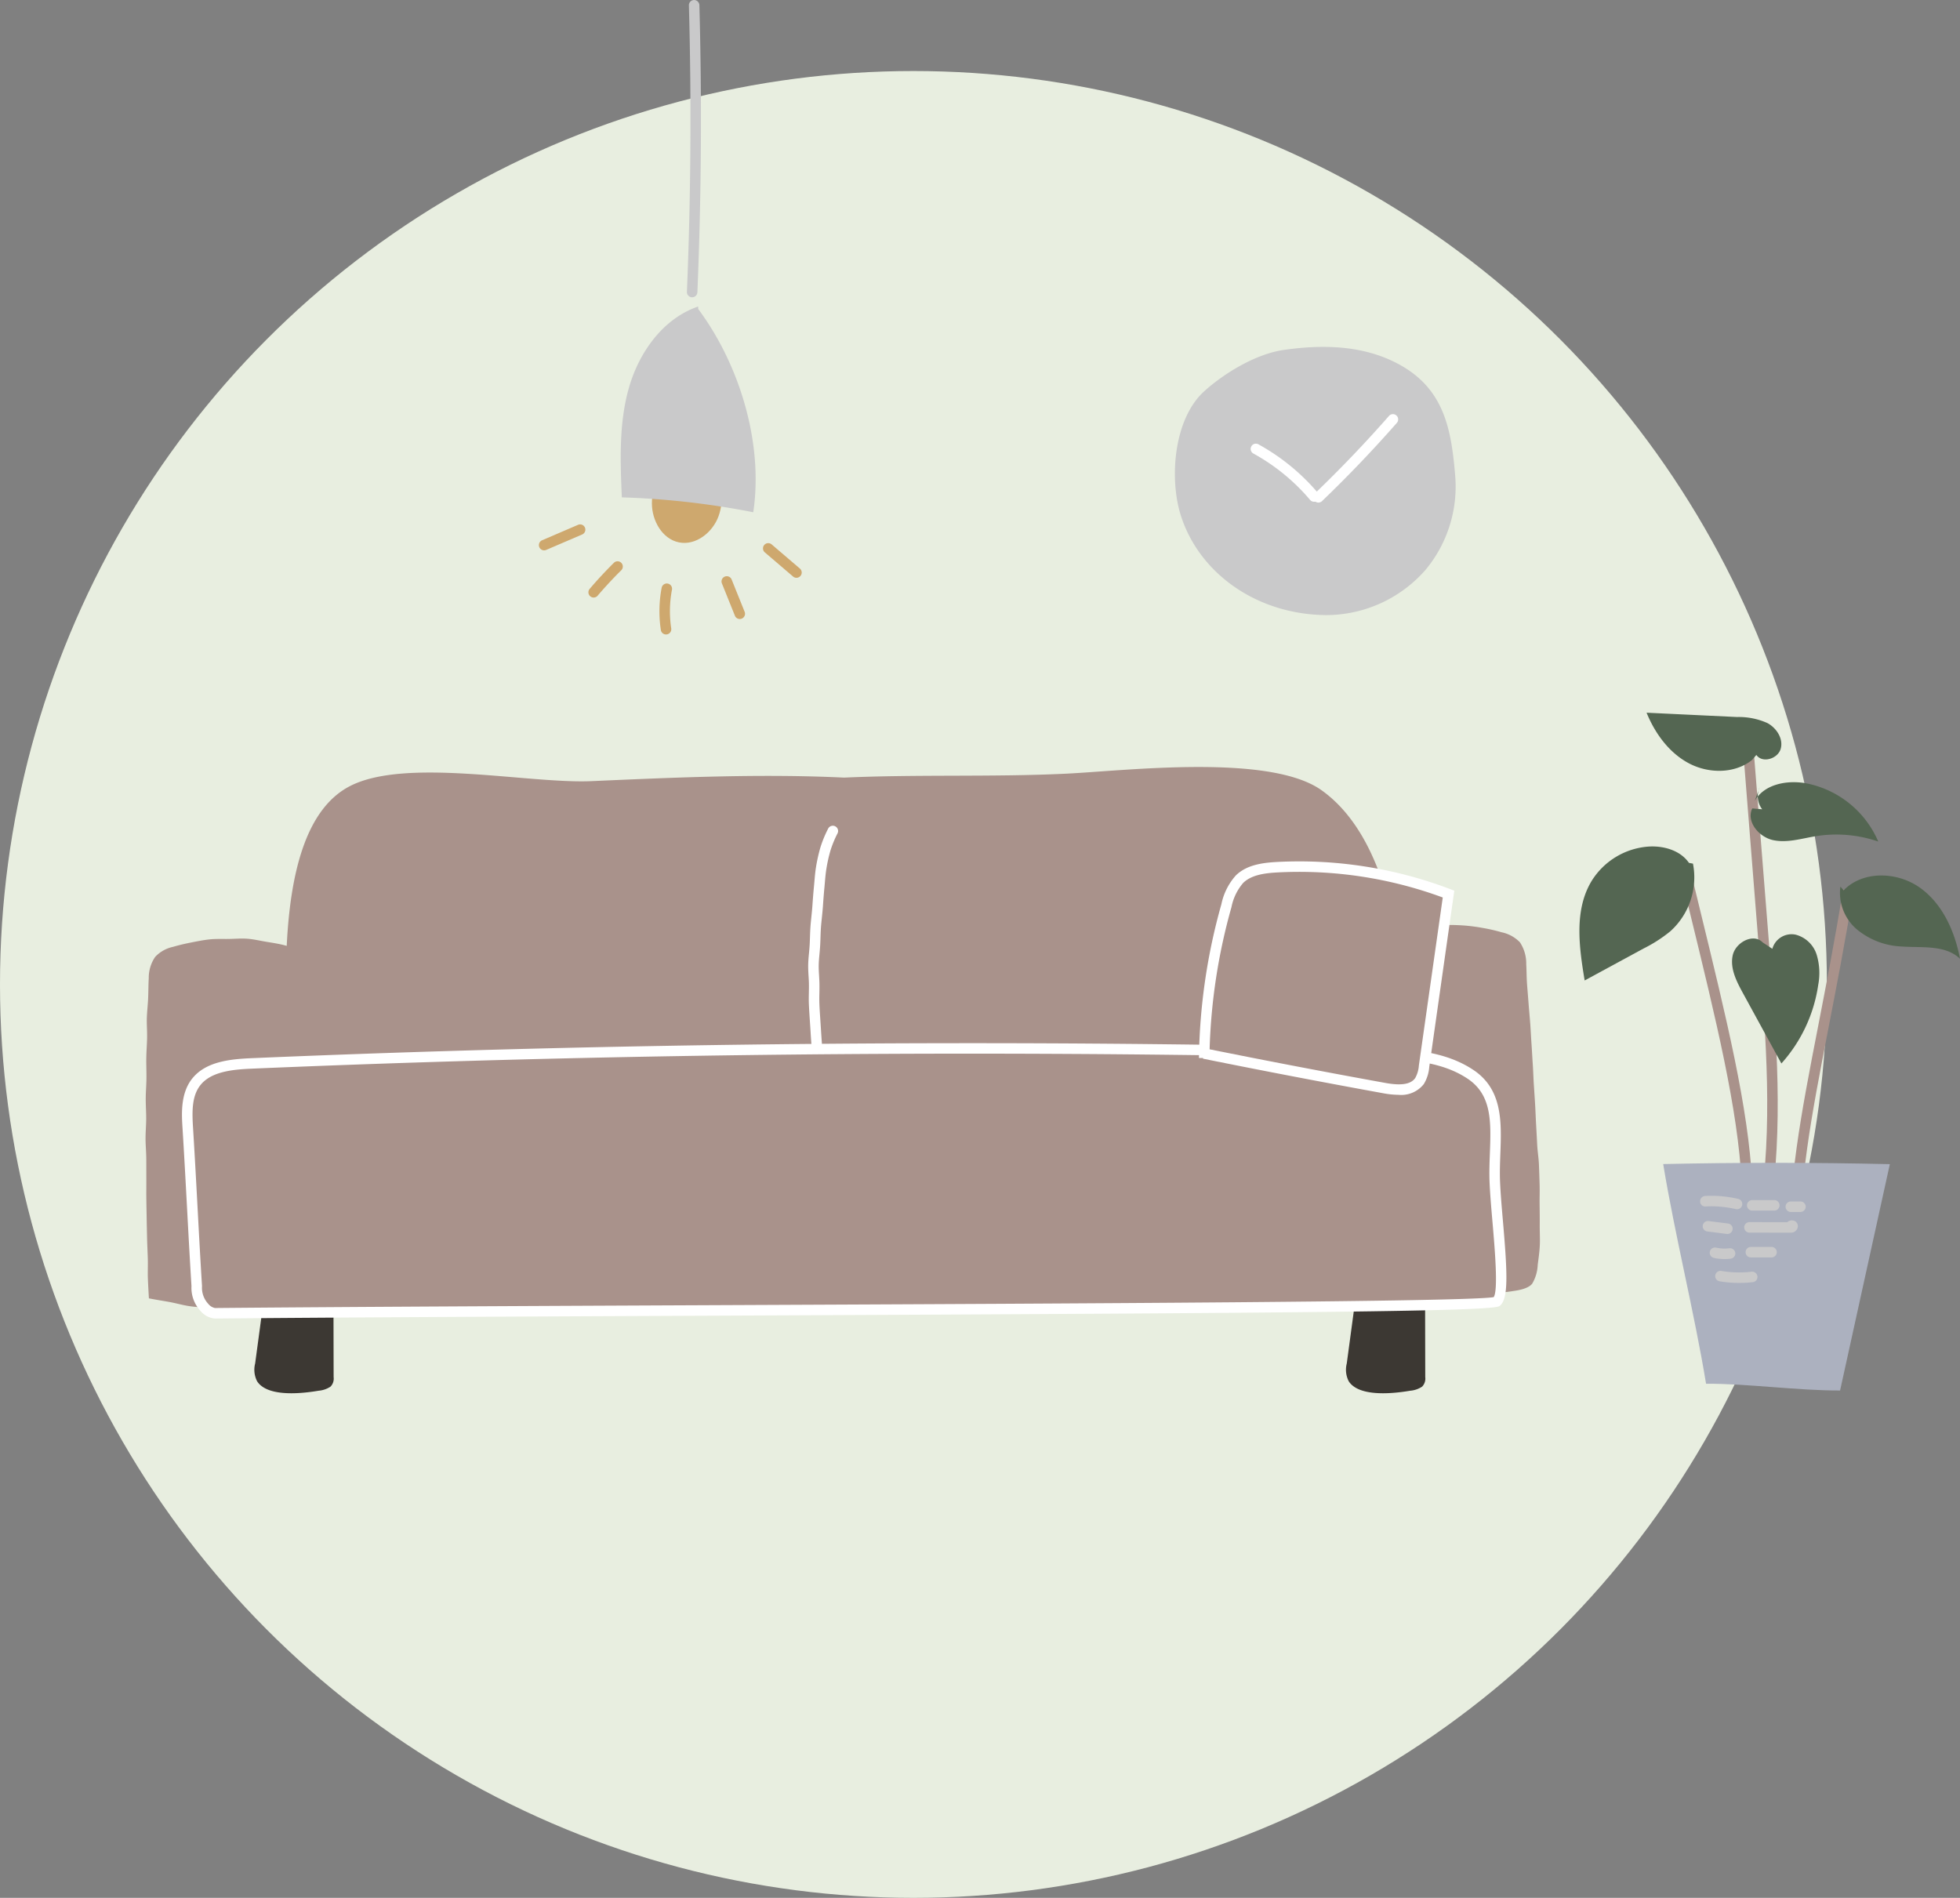 <svg xmlns="http://www.w3.org/2000/svg" xmlns:xlink="http://www.w3.org/1999/xlink" width="373.357" height="361.529" viewBox="0 0 373.357 361.529"><rect x="0" y="0" width="373.357" height="361.529" fill="#808080" stroke="none"/><defs><clipPath id="clip-path"><rect id="&#x9577;&#x65B9;&#x5F62;_24863" data-name="&#x9577;&#x65B9;&#x5F62; 24863" width="345.631" height="265.409" fill="none"></rect></clipPath><clipPath id="clip-path-3"><rect id="&#x9577;&#x65B9;&#x5F62;_24861" data-name="&#x9577;&#x65B9;&#x5F62; 24861" width="20.109" height="16.601" fill="none"></rect></clipPath></defs><g id="_House_cleaning" data-name=" House_cleaning" transform="translate(-529 -2435.06)"><circle id="&#x6955;&#x5186;&#x5F62;_35" data-name="&#x6955;&#x5186;&#x5F62; 35" cx="174" cy="174" r="174" transform="translate(529 2448.59)" fill="#e8eee0"></circle><g id="&#x30B0;&#x30EB;&#x30FC;&#x30D7;_9981" data-name="&#x30B0;&#x30EB;&#x30FC;&#x30D7; 9981" transform="translate(556.726 2435.06)"><g id="&#x30B0;&#x30EB;&#x30FC;&#x30D7;_9980" data-name="&#x30B0;&#x30EB;&#x30FC;&#x30D7; 9980" clip-path="url(#clip-path)"><g id="&#x30B0;&#x30EB;&#x30FC;&#x30D7;_9979" data-name="&#x30B0;&#x30EB;&#x30FC;&#x30D7; 9979"><g id="&#x30B0;&#x30EB;&#x30FC;&#x30D7;_9978" data-name="&#x30B0;&#x30EB;&#x30FC;&#x30D7; 9978" clip-path="url(#clip-path)"><path id="&#x30D1;&#x30B9;_39722" data-name="&#x30D1;&#x30B9; 39722" d="M60.77,45.228c.788,3.2,1.3,6.642.194,9.749s-4.316,5.681-7.55,5.029c-3.194-.642-5.151-4.142-5.161-7.4s1.449-6.319,2.874-9.247" transform="translate(48.2 43.314)" fill="#cea86e"></path><path id="&#x30D1;&#x30B9;_39723" data-name="&#x30D1;&#x30B9; 39723" d="M12.372,123.036,10.507,136.89a4.811,4.811,0,0,0,.38,3.39c1.8,2.782,7.47,2.515,11.7,1.793a4.794,4.794,0,0,0,2.283-.786,2.184,2.184,0,0,0,.588-1.807q-.018-8.245-.032-16.5" transform="translate(10.368 122.852)" fill="#3c3833"></path><path id="&#x30D1;&#x30B9;_39724" data-name="&#x30D1;&#x30B9; 39724" d="M116.4,123.036l-1.865,13.854a4.811,4.811,0,0,0,.38,3.39c1.8,2.782,7.47,2.515,11.7,1.793a4.794,4.794,0,0,0,2.283-.786,2.184,2.184,0,0,0,.588-1.807q-.018-8.245-.032-16.5" transform="translate(114.281 122.852)" fill="#3c3833"></path><path id="&#x30D1;&#x30B9;_39725" data-name="&#x30D1;&#x30B9; 39725" d="M.638,157.979c-.064-1.123-.14-2.391-.194-3.792-.046-1.181.024-2.459-.014-3.8C.394,149.17.322,147.9.292,146.577c-.026-1.229-.058-2.5-.08-3.808-.022-1.241-.048-2.513-.064-3.806-.016-1.251.008-2.525,0-3.81-.01-1.259,0-2.533-.01-3.814C.128,130.074,0,128.8,0,127.527s.12-2.551.122-3.82-.094-2.555-.086-3.816c.008-1.289.12-2.565.134-3.82.014-1.3-.05-2.579-.03-3.826.02-1.309.124-2.585.152-3.818.028-1.323-.084-2.6-.048-3.818.042-1.347.2-2.619.248-3.8.058-1.4.044-2.677.118-3.8a7.048,7.048,0,0,1,1.219-4.068,6.484,6.484,0,0,1,3.384-1.913c1.147-.336,2.311-.608,3.484-.838s2.347-.47,3.538-.592,2.389-.064,3.584-.08,2.395-.13,3.588-.04,2.363.374,3.542.57,2.363.37,3.52.672,2.315.64,3.44,1.047c.072,1.159.162,2.435.232,3.792.06,1.2.07,2.467.128,3.794.052,1.217.156,2.485.206,3.794.048,1.231.144,2.5.188,3.8.044,1.239-.048,2.511-.006,3.8.038,1.247.14,2.513.178,3.8.038,1.253.134,2.521.17,3.8.034,1.257-.028,2.525.006,3.8s.014,2.535.044,3.8.224,2.537.254,3.8,0,2.547.032,3.808c.028,1.279-.032,2.551-.006,3.806.028,1.287.1,2.559.124,3.808.026,1.3.076,2.569.1,3.812.026,1.3,0,2.575.024,3.808.024,1.313-.014,2.585.008,3.8.024,1.331.112,2.6.134,3.8.024,1.359.07,2.623.09,3.784-1.3.142-2.595.322-3.9.392s-2.617.078-3.926.084-2.613-.128-3.92-.182-2.613-.088-3.918-.194-2.6-.286-3.9-.44-2.619-.176-3.91-.37-2.563-.568-3.846-.8-2.581-.424-3.858-.686" transform="translate(0 89.348)" fill="#a9928b"></path><path id="&#x30D1;&#x30B9;_39726" data-name="&#x30D1;&#x30B9; 39726" d="M147.839,156.478a7.708,7.708,0,0,0,1.051-3.592c.134-1.087.336-2.365.4-3.806.05-1.173-.026-2.457-.018-3.822.008-1.209-.006-2.487-.024-3.82-.018-1.231.04-2.511,0-3.824-.036-1.243-.076-2.519-.128-3.816-.05-1.255-.27-2.525-.334-3.812-.06-1.263-.134-2.537-.206-3.816s-.112-2.551-.188-3.824-.164-2.557-.246-3.822c-.082-1.289-.112-2.569-.2-3.824-.088-1.3-.15-2.585-.238-3.834-.094-1.313-.148-2.595-.238-3.828-.1-1.331-.226-2.607-.316-3.816-.1-1.363-.212-2.641-.3-3.81-.1-1.443-.084-2.729-.154-3.808a7.283,7.283,0,0,0-1.2-4.152,6.741,6.741,0,0,0-3.47-1.907,33.058,33.058,0,0,0-3.5-.81,35.561,35.561,0,0,0-3.564-.478c-1.193-.086-2.4-.13-3.6-.1s-2.387.228-3.578.362-2.393.2-3.57.43-2.321.608-3.472.929-2.377.628-3.5,1.035c-.074,1.179-.082,2.511-.142,3.86-.054,1.209-.182,2.481-.226,3.806-.04,1.227.064,2.5.032,3.816-.032,1.237-.168,2.507-.194,3.806-.024,1.247.034,2.521.014,3.812-.018,1.255-.126,2.527-.14,3.814-.014,1.261.024,2.535.012,3.816-.01,1.265-.03,2.539-.038,3.814s.052,2.549.046,3.822-.138,2.553-.142,3.82c-.006,1.283.14,2.559.136,3.82,0,1.289-.146,2.567-.15,3.824,0,1.3.068,2.575.064,3.828,0,1.3.014,2.579.008,3.82-.006,1.313,0,2.591-.006,3.82-.01,1.327-.068,2.6-.082,3.816-.014,1.349.012,2.6-.01,3.782,1.225.134,2.545.236,3.954.412,1.271.158,2.589.458,3.95.628,1.3.162,2.643.264,3.978.418s2.673.24,3.986.366c1.361.13,2.691.336,3.976.418,1.405.088,2.75.192,4,.2a27.848,27.848,0,0,0,3.98-.374c1.747-.238,2.98-.654,3.59-1.4" transform="translate(116.303 88.053)" fill="#a9928b"></path><path id="&#x30D1;&#x30B9;_39727" data-name="&#x30D1;&#x30B9; 39727" d="M226.433,120.046c-.494-13.8-3.616-33.909-15.693-42.523-9.907-7.066-37.418-3.69-48.791-3.15-13.944.662-28.119.106-42.159.744-15.961-.77-32.246-.026-48.154.674-11.918.526-35.373-4.577-46.031.971C8.725,85.55,14.342,126.05,14.342,141.12l-1.051,1.051c7.828,1.341,10.732,4.27,19.973,3.124,9.629-1.191,19.016-4,28.856-5.353,19.124-2.631,41.329,6.662,60.365,5.377a41.3,41.3,0,0,0,2.421-12.553c4.967,1.839,10.594,6.616,16.2,6.349,10.98-.52,22.836-8.242,33.648-7.232,8.168.762,38.807,3.486,46.431.238,6.309-2.689,5.537-4.08,5.251-12.075" transform="translate(13.277 73.015)" fill="#a9928b"></path><path id="&#x30D1;&#x30B9;_39728" data-name="&#x30D1;&#x30B9; 39728" d="M65.34,136.18h-.032a1,1,0,0,1-.967-1.033c.042-1.281.042-2.513.032-3.716-.012-1.273-.03-2.509-.084-3.722-.036-.832-.1-1.651-.16-2.471l-.094-1.245c-.056-.85-.122-1.7-.188-2.549l-.09-1.189c-.068-.9-.126-1.817-.182-2.743l-.122-1.853c-.066-.963-.128-1.945-.172-2.952-.032-.722-.02-1.455-.006-2.2.01-.522.022-1.053.012-1.593,0-.5-.034-1-.066-1.517-.044-.744-.088-1.505-.072-2.285.014-.7.08-1.413.15-2.143.052-.538.1-1.083.132-1.641.024-.45.038-.906.054-1.367.026-.792.054-1.6.124-2.429.044-.516.1-1.031.15-1.547.072-.7.144-1.393.192-2.091.084-1.229.18-2.459.3-3.684l.084-.945c.078-.929.16-1.859.314-2.772a31.976,31.976,0,0,1,.834-3.7,22.623,22.623,0,0,1,1.461-3.54,1,1,0,1,1,1.8.878,20.928,20.928,0,0,0-1.339,3.23,28.985,28.985,0,0,0-.78,3.464c-.144.86-.22,1.733-.294,2.609l-.086.967c-.116,1.205-.208,2.417-.29,3.628-.052.722-.126,1.441-.2,2.159-.052.506-.106,1.009-.15,1.511-.066.794-.092,1.569-.116,2.327-.014.476-.032.945-.056,1.405-.032.586-.086,1.159-.138,1.725-.064.68-.126,1.343-.142,2-.014.724.026,1.429.07,2.123.032.544.064,1.083.068,1.613.008.558,0,1.107-.01,1.651-.016.706-.026,1.4,0,2.083.04.989.106,1.955.17,2.9l.12,1.859c.058.917.116,1.823.186,2.721l.088,1.185c.066.856.132,1.709.19,2.567l.088,1.229c.064.838.13,1.679.166,2.531.056,1.237.076,2.5.086,3.794.012,1.227.012,2.491-.034,3.8a1,1,0,0,1-1,.965" transform="translate(63.077 78.607)" fill="#fff"></path><path id="&#x30D1;&#x30B9;_39729" data-name="&#x30D1;&#x30B9; 39729" d="M5.781,145.193c-.624-9.969-1.089-20.249-1.711-30.22-.192-3.042-.288-6.389,1.705-8.791,2.365-2.852,6.69-3.254,10.516-3.418,69.446-2.956,143.668-3.614,213.148-1.967,6.588.156,13.6.462,18.984,4.05,6.616,4.416,4.324,12.689,4.619,20.353s2.387,21.5.314,22.975S90.63,149.635,9.269,150.364c-1.421.012-3.682-2.281-3.488-5.171" transform="translate(3.97 99.805)" fill="#a9928b"></path><path id="&#x30D1;&#x30B9;_39730" data-name="&#x30D1;&#x30B9; 39730" d="M9.757,151.865a3.965,3.965,0,0,1-2.721-1.407,6.425,6.425,0,0,1-1.755-4.763c-.312-4.965-.582-10.007-.854-15.052s-.544-10.12-.856-15.1c-.166-2.651-.416-6.656,1.935-9.493,2.617-3.158,7.174-3.6,11.244-3.778,69.28-2.948,143.008-3.63,213.212-1.969,7.486.178,14.118.618,19.515,4.218,5.583,3.726,5.351,9.953,5.127,15.973-.062,1.707-.128,3.474-.062,5.173.084,2.193.314,4.871.56,7.706.866,10.023,1.079,14.88-.666,16.123-1.413,1.007-35.826,1.319-145.617,1.809-35.351.158-71.907.32-99.042.564Zm144.081-50.454c-46.093,0-92.466.959-137,2.856-3.638.152-7.7.528-9.789,3.056-1.7,2.055-1.671,5-1.479,8.092.312,4.987.586,10.055.858,15.12s.544,10.118.856,15.1l0,.064,0,.064a4.492,4.492,0,0,0,1.209,3.326,2.2,2.2,0,0,0,1.267.78h0c27.141-.244,63.7-.406,99.054-.564,65.5-.294,139.646-.622,144.525-1.513.892-1.287.194-9.375-.226-14.248-.248-2.858-.48-5.559-.568-7.8-.068-1.775,0-3.58.064-5.325.222-5.973.414-11.132-4.24-14.236-4.947-3.3-11.284-3.712-18.452-3.882-25.03-.592-50.514-.888-76.079-.888" transform="translate(3.468 99.304)" fill="#fff"></path><path id="&#x30D1;&#x30B9;_39731" data-name="&#x30D1;&#x30B9; 39731" d="M100.9,119.051a112.26,112.26,0,0,1,4.232-29.012,10.979,10.979,0,0,1,2.5-5.067c1.829-1.775,4.581-2.131,7.128-2.271a79.683,79.683,0,0,1,32.678,5.119q-2.333,16.4-4.661,32.79a6.423,6.423,0,0,1-.864,2.822c-1.387,1.989-4.34,1.777-6.724,1.343q-17.2-3.124-34.331-6.586" transform="translate(100.756 82.495)" fill="#a9928b"></path><path id="&#x30D1;&#x30B9;_39732" data-name="&#x30D1;&#x30B9; 39732" d="M138.441,126.564a16.7,16.7,0,0,1-2.942-.3c-11.462-2.085-23.019-4.3-34.349-6.588l.024-.124-.79-.012a113.348,113.348,0,0,1,4.27-29.268,11.809,11.809,0,0,1,2.77-5.515c2.037-1.975,4.939-2.393,7.77-2.551a80.994,80.994,0,0,1,33.09,5.183l.744.286-4.773,33.58a7.335,7.335,0,0,1-1.033,3.254,5.477,5.477,0,0,1-4.779,2.059m-36.022-8.677c11.038,2.225,22.282,4.378,33.44,6.4,3.072.56,4.891.266,5.723-.931a5.677,5.677,0,0,0,.694-2.389l4.55-32A79,79,0,0,0,115.3,84.2c-2.443.136-4.921.472-6.486,1.991a10.058,10.058,0,0,0-2.237,4.621,111.2,111.2,0,0,0-4.16,27.077" transform="translate(100.275 81.996)" fill="#fff"></path><path id="&#x30D1;&#x30B9;_39733" data-name="&#x30D1;&#x30B9; 39733" d="M158.009,142.662c-.7-13.886-4.787-30.655-9.967-51.884l-1.857-7.62,1.945-.472,1.853,7.618c5.205,21.332,9.317,38.181,10.021,52.255Z" transform="translate(146.026 82.597)" fill="#a9928b"></path><path id="&#x30D1;&#x30B9;_39734" data-name="&#x30D1;&#x30B9; 39734" d="M157.411,161.308,155.436,161c2.6-16.493,1.257-33.422-.044-49.793l-3.238-40.78,1.991-.16,3.238,40.78c1.311,16.489,2.665,33.538.028,50.265" transform="translate(151.988 70.187)" fill="#a9928b"></path><path id="&#x30D1;&#x30B9;_39735" data-name="&#x30D1;&#x30B9; 39735" d="M156.764,154.791c-.548-13.739,2.045-27.1,5.333-44.02,1.483-7.64,3.164-16.3,4.745-26.01l1.971.32c-1.585,9.745-3.268,18.418-4.755,26.07-3.26,16.791-5.835,30.056-5.3,43.562Z" transform="translate(156.519 84.669)" fill="#a9928b"></path><path id="&#x30D1;&#x30B9;_39736" data-name="&#x30D1;&#x30B9; 39736" d="M152.79,152.9c-2.209-13.485-5.955-28.365-8.164-41.849q21.582-.474,43.172.018-4.74,21.561-9.477,43.118c-8,.036-17.534-1.323-25.532-1.287" transform="translate(144.468 110.696)" fill="#acb1bf"></path><path id="&#x30D1;&#x30B9;_39737" data-name="&#x30D1;&#x30B9; 39737" d="M157.506,83.795c-1.605-2.331-4.679-3.25-7.506-3.116a13.909,13.909,0,0,0-11.028,6.556c-3.362,5.539-2.4,12.569-1.329,18.96q5.613-3.046,11.226-6.091a27.188,27.188,0,0,0,5.089-3.276,13.808,13.808,0,0,0,4.316-12.889" transform="translate(136.492 80.578)" fill="#546652"></path><path id="&#x30D1;&#x30B9;_39738" data-name="&#x30D1;&#x30B9; 39738" d="M162.194,86.255c3.682-3.806,10.264-3.558,14.564-.47s6.606,8.311,7.6,13.515c-2.824-2.729-7.336-2.051-11.25-2.349a14.248,14.248,0,0,1-8.379-3.234,9.153,9.153,0,0,1-3.162-8.16" transform="translate(161.278 83.343)" fill="#546652"></path><path id="&#x30D1;&#x30B9;_39739" data-name="&#x30D1;&#x30B9; 39739" d="M157.025,90.588c-1.761-1.825-5.157-.03-5.707,2.445s.708,4.955,1.925,7.18q3.67,6.716,7.344,13.435a28.545,28.545,0,0,0,7.02-15,12.084,12.084,0,0,0-.3-5.717,5.715,5.715,0,0,0-4-3.82,3.8,3.8,0,0,0-4.444,2.693" transform="translate(151.021 88.938)" fill="#546652"></path><path id="&#x30D1;&#x30B9;_39740" data-name="&#x30D1;&#x30B9; 39740" d="M163.084,76.971c-3.348,2.621-8.3,2.567-12.043.556s-6.391-5.671-8-9.607l17.239.822a13.3,13.3,0,0,1,5.793,1.159c1.745.949,3.064,3,2.515,4.907s-3.5,2.792-4.632,1.159" transform="translate(142.885 67.846)" fill="#546652"></path><path id="&#x30D1;&#x30B9;_39741" data-name="&#x30D1;&#x30B9; 39741" d="M153.748,78.1c1.845-3.246,6.281-4.024,9.947-3.314a18.865,18.865,0,0,1,13.577,11.064,24.536,24.536,0,0,0-11.86-1.029c-2.731.44-5.5,1.343-8.2.75s-5.143-3.544-3.938-6.033l1.889.166a4.134,4.134,0,0,1-.486-4.2" transform="translate(152.789 74.462)" fill="#546652"></path><g id="&#x30B0;&#x30EB;&#x30FC;&#x30D7;_9977" data-name="&#x30B0;&#x30EB;&#x30FC;&#x30D7; 9977" transform="translate(296.132 227.792)" style="mix-blend-mode: multiply;isolation: isolate"><g id="&#x30B0;&#x30EB;&#x30FC;&#x30D7;_9976" data-name="&#x30B0;&#x30EB;&#x30FC;&#x30D7; 9976"><g id="&#x30B0;&#x30EB;&#x30FC;&#x30D7;_9975" data-name="&#x30B0;&#x30EB;&#x30FC;&#x30D7; 9975" clip-path="url(#clip-path-3)"><path id="&#x30D1;&#x30B9;_39742" data-name="&#x30D1;&#x30B9; 39742" d="M155.18,116.522a.95.95,0,0,1-.224-.026,20.991,20.991,0,0,0-5.759-.51.944.944,0,0,1-1.049-.945,1,1,0,0,1,.947-1.049,22.4,22.4,0,0,1,6.309.558,1,1,0,0,1-.224,1.973" transform="translate(-148.148 -113.958)" fill="#c9c9ca"></path><path id="&#x30D1;&#x30B9;_39743" data-name="&#x30D1;&#x30B9; 39743" d="M157.81,116.367h-4.2a1,1,0,0,1,0-2h4.2a1,1,0,1,1,0,2" transform="translate(-143.688 -113.549)" fill="#c9c9ca"></path><path id="&#x30D1;&#x30B9;_39744" data-name="&#x30D1;&#x30B9; 39744" d="M159.124,116.5h-1.837a1,1,0,0,1,0-2h1.837a1,1,0,0,1,0,2" transform="translate(-140.015 -113.418)" fill="#c9c9ca"></path><path id="&#x30D1;&#x30B9;_39745" data-name="&#x30D1;&#x30B9; 39745" d="M153.089,118.831a.918.918,0,0,1-.128-.008l-3.682-.468a1,1,0,1,1,.254-1.983l3.68.468a1,1,0,0,1-.124,1.991" transform="translate(-147.889 -111.557)" fill="#c9c9ca"></path><path id="&#x30D1;&#x30B9;_39746" data-name="&#x30D1;&#x30B9; 39746" d="M161.1,118.639l-7.756-.008a1,1,0,0,1,0-2l7.218.008a.549.549,0,0,1,.058-.06,1.308,1.308,0,0,1,1.4-.132,1.1,1.1,0,0,1,.506,1.247,1.339,1.339,0,0,1-1.427.943" transform="translate(-143.951 -111.615)" fill="#c9c9ca"></path><path id="&#x30D1;&#x30B9;_39747" data-name="&#x30D1;&#x30B9; 39747" d="M151.887,121.087a9.434,9.434,0,0,1-2.049-.224,1,1,0,0,1,.43-1.953,7.494,7.494,0,0,0,2.569.118,1,1,0,0,1,.254,1.983,9.8,9.8,0,0,1-1.2.076" transform="translate(-147.241 -109.034)" fill="#c9c9ca"></path><path id="&#x30D1;&#x30B9;_39748" data-name="&#x30D1;&#x30B9; 39748" d="M157.416,120.831h-3.938a1,1,0,1,1,0-2h3.938a1,1,0,1,1,0,2" transform="translate(-143.82 -109.09)" fill="#c9c9ca"></path><path id="&#x30D1;&#x30B9;_39749" data-name="&#x30D1;&#x30B9; 39749" d="M154.152,123.411a22.762,22.762,0,0,1-3.736-.312,1,1,0,0,1-.82-1.151,1.01,1.01,0,0,1,1.151-.822,20.47,20.47,0,0,0,5.773.148,1.013,1.013,0,0,1,1.107.878,1,1,0,0,1-.878,1.109,22.6,22.6,0,0,1-2.6.15" transform="translate(-146.714 -106.811)" fill="#c9c9ca"></path></g></g></g><path id="&#x30D1;&#x30B9;_39750" data-name="&#x30D1;&#x30B9; 39750" d="M52.59,56.631h-.042a1,1,0,0,1-.957-1.041c.748-18.1.876-36.454.376-54.562A1,1,0,0,1,52.94,0a1.018,1.018,0,0,1,1.025.971c.5,18.154.372,36.558-.378,54.7a1,1,0,0,1-1,.959" transform="translate(51.533 0)" fill="#c9c9ca"></path><path id="&#x30D1;&#x30B9;_39751" data-name="&#x30D1;&#x30B9; 39751" d="M60.027,29.213c-6.65,2.269-11.224,8.661-13.165,15.414s-1.669,13.916-1.369,20.937A153.574,153.574,0,0,1,70.529,68.4c1.959-13.087-2.575-28.1-10.48-38.711" transform="translate(45.232 29.181)" fill="#c9c9ca"></path><path id="&#x30D1;&#x30B9;_39752" data-name="&#x30D1;&#x30B9; 39752" d="M38.482,54.91a1,1,0,0,1-.394-1.917L44.9,50.067a1,1,0,1,1,.79,1.835l-6.814,2.926a.98.98,0,0,1-.394.082" transform="translate(37.441 49.929)" fill="#cea86e"></path><path id="&#x30D1;&#x30B9;_39753" data-name="&#x30D1;&#x30B9; 39753" d="M43.2,60.412a1,1,0,0,1-.76-1.647c1.463-1.721,3.026-3.4,4.643-5a1,1,0,0,1,1.405,1.421c-1.577,1.557-3.1,3.2-4.53,4.873a.993.993,0,0,1-.76.352" transform="translate(42.157 53.418)" fill="#cea86e"></path><path id="&#x30D1;&#x30B9;_39754" data-name="&#x30D1;&#x30B9; 39754" d="M50.229,65.293a1,1,0,0,1-.987-.85,23.691,23.691,0,0,1,.146-8,1,1,0,1,1,1.963.372,21.748,21.748,0,0,0-.132,7.33,1,1,0,0,1-.989,1.149" transform="translate(48.917 55.569)" fill="#cea86e"></path><path id="&#x30D1;&#x30B9;_39755" data-name="&#x30D1;&#x30B9; 39755" d="M58.354,63.043a1,1,0,0,1-.927-.628L54.97,56.309a1,1,0,1,1,1.853-.746l2.459,6.107a1,1,0,0,1-.556,1.3,1.016,1.016,0,0,1-.372.072" transform="translate(54.838 54.876)" fill="#cea86e"></path><path id="&#x30D1;&#x30B9;_39756" data-name="&#x30D1;&#x30B9; 39756" d="M65.218,58.36a.991.991,0,0,1-.65-.24l-5.379-4.6A1,1,0,0,1,60.49,52l5.377,4.6a1,1,0,0,1-.65,1.759" transform="translate(58.776 51.706)" fill="#cea86e"></path><path id="&#x30D1;&#x30B9;_39757" data-name="&#x30D1;&#x30B9; 39757" d="M139.433,35.7c9.677,4.526,11.25,12.367,12.025,21.6a24.826,24.826,0,0,1-5.609,18.216,25.173,25.173,0,0,1-18.942,8.631c-13.195-.1-24.167-7.936-27.679-18.954-2.237-7.024-1.375-18.392,4.43-23.665,3.74-3.4,9.8-7.118,15.152-7.89,7.376-1.063,14.458-.822,20.623,2.061" transform="translate(97.986 33.025)" fill="#c9c9ca"></path><path id="&#x30D1;&#x30B9;_39758" data-name="&#x30D1;&#x30B9; 39758" d="M117.394,53.343a1,1,0,0,1-.764-.354,38.29,38.29,0,0,0-10.8-8.831,1,1,0,0,1,.963-1.753A40.406,40.406,0,0,1,118.158,51.7a1,1,0,0,1-.764,1.645" transform="translate(105.198 42.236)" fill="#fff"></path><path id="&#x30D1;&#x30B9;_39759" data-name="&#x30D1;&#x30B9; 39759" d="M112.268,56.324a1,1,0,0,1-.694-1.719c4.907-4.711,9.673-9.693,14.164-14.812a1,1,0,0,1,1.5,1.321c-4.528,5.159-9.335,10.182-14.28,14.93a1,1,0,0,1-.694.28" transform="translate(111.146 39.412)" fill="#fff"></path></g></g></g></g></g></svg>